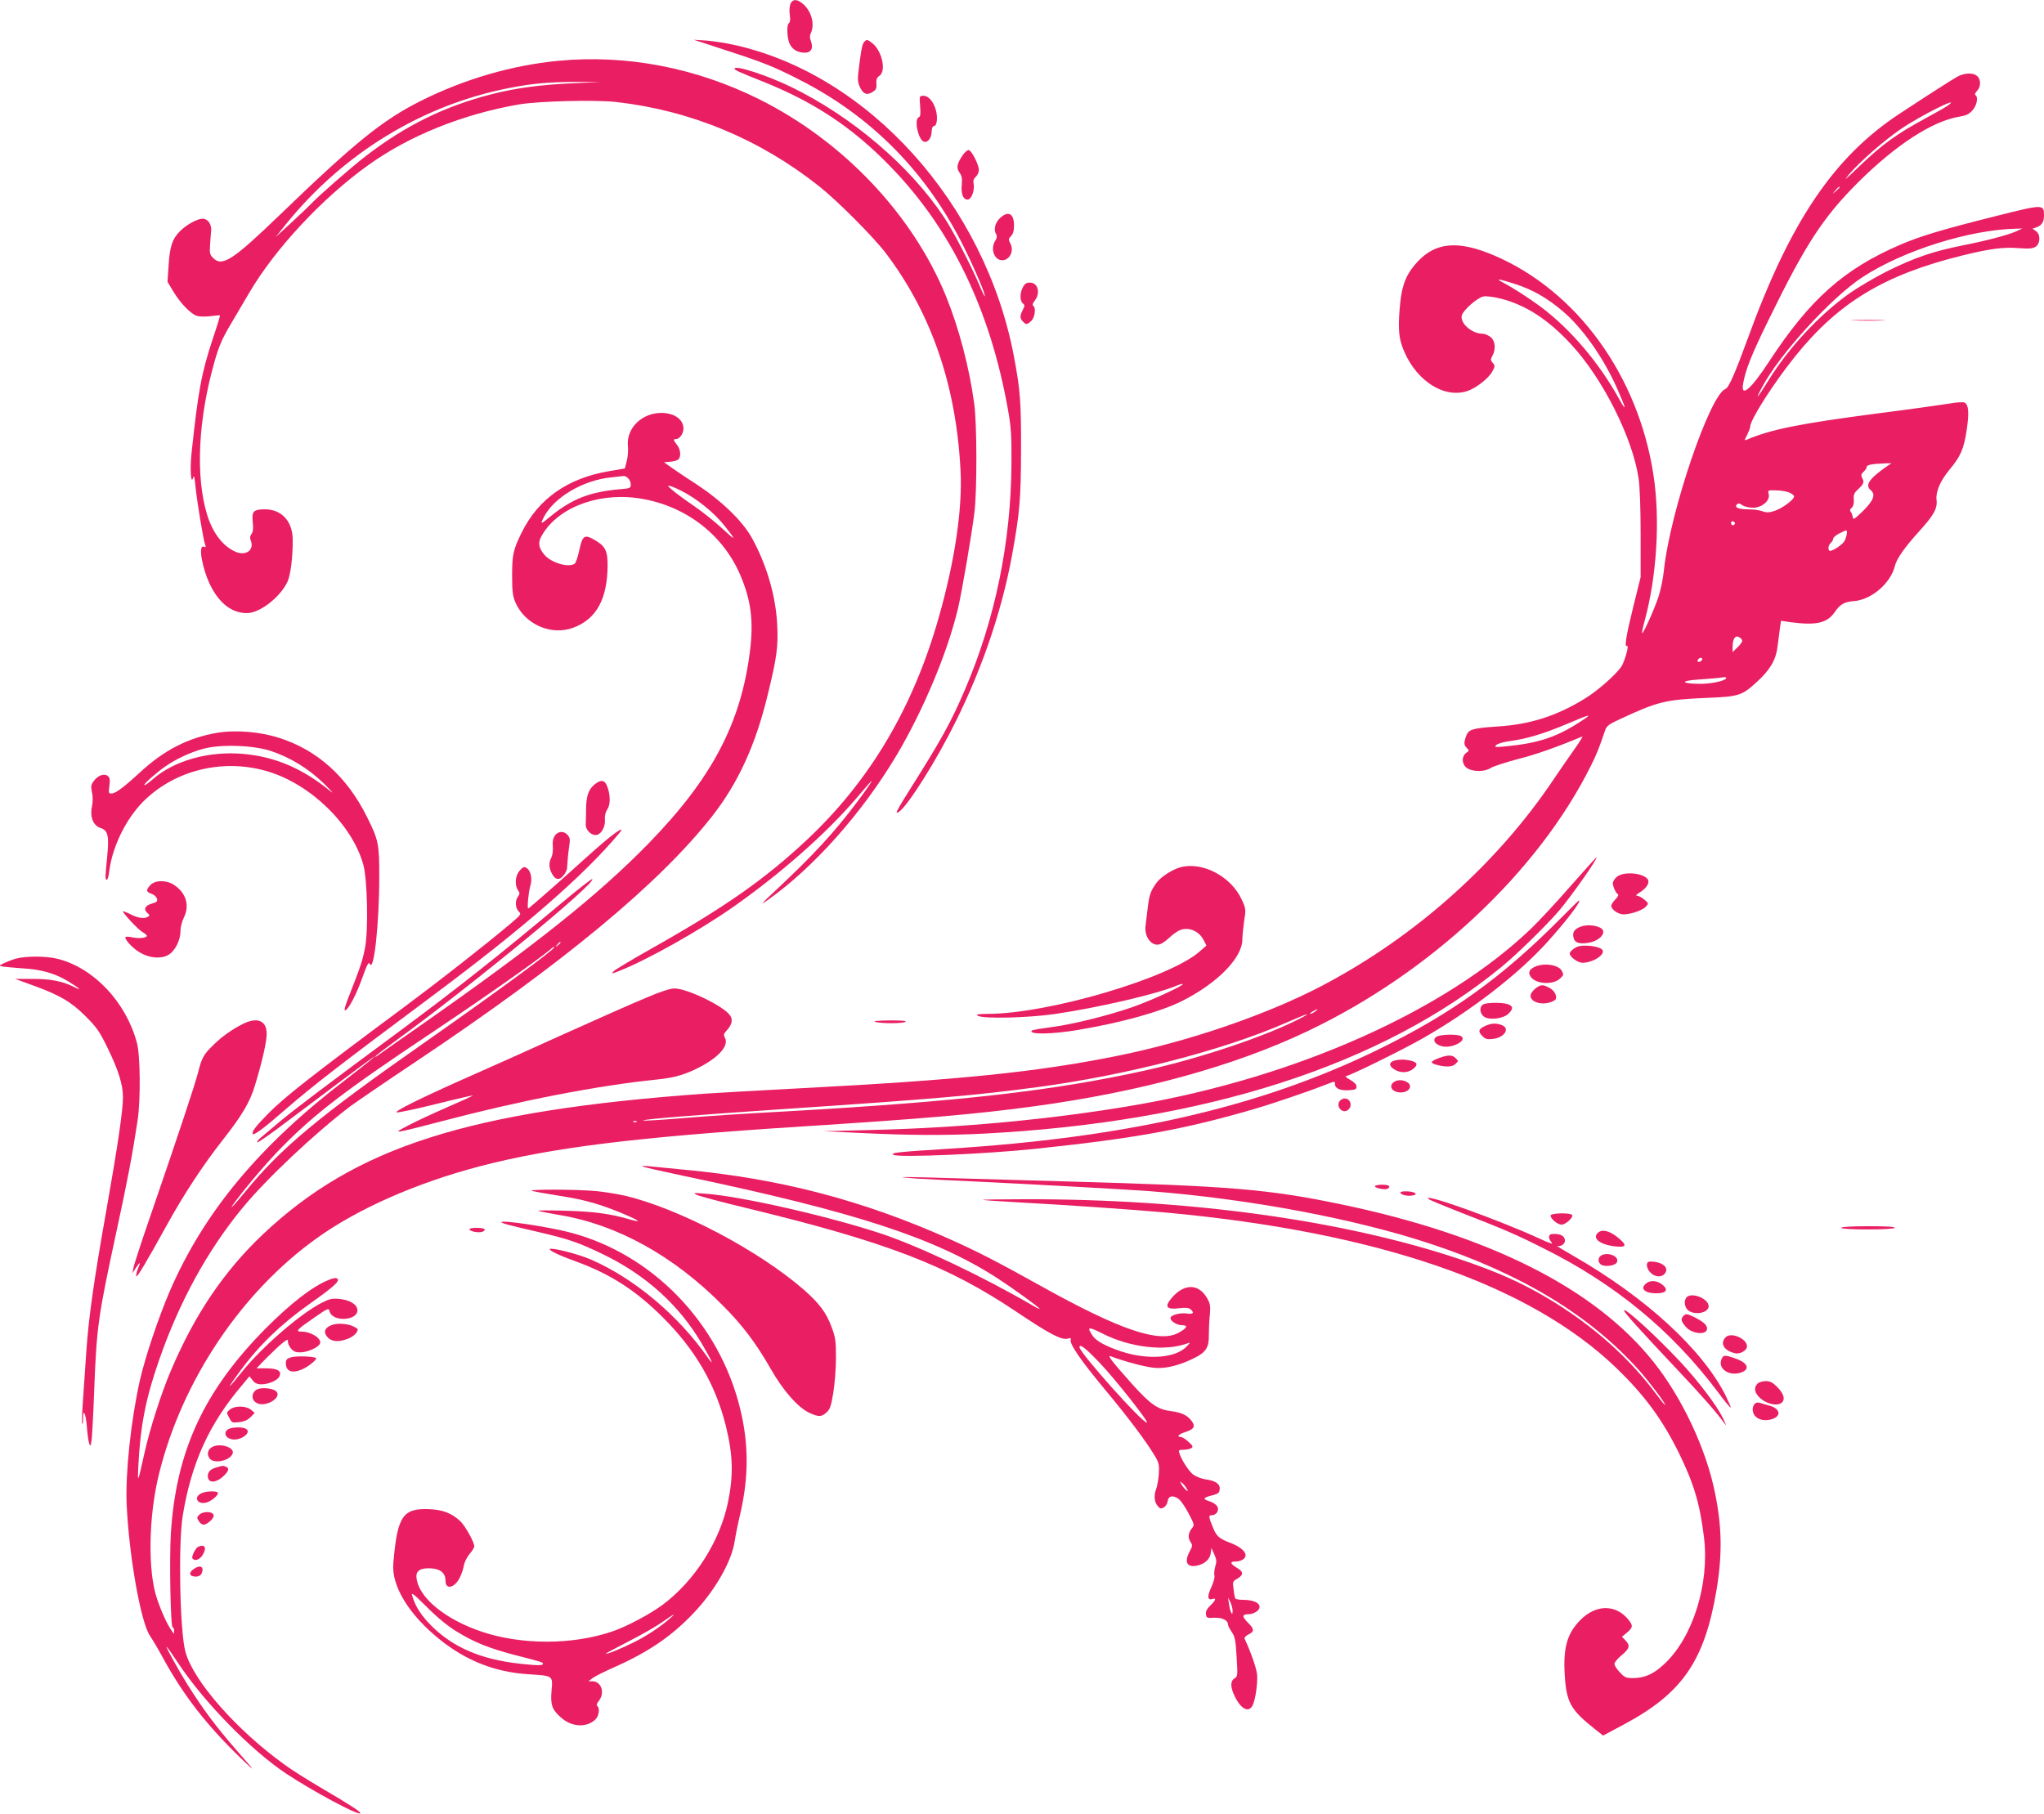 <?xml version="1.0" standalone="no"?>
<!DOCTYPE svg PUBLIC "-//W3C//DTD SVG 20010904//EN"
 "http://www.w3.org/TR/2001/REC-SVG-20010904/DTD/svg10.dtd">
<svg version="1.0" xmlns="http://www.w3.org/2000/svg"
 width="1280pt" height="1136pt" viewBox="0 0 1280 1136"
 preserveAspectRatio="xMidYMid meet">
<g transform="translate(0,1136) scale(0.1,-0.1)"
fill="#e91e63" stroke="none">
<path d="M4949 11333 c-5 -14 -7 -45 -3 -68 4 -27 2 -45 -5 -49 -16 -10 -13
-93 4 -131 18 -36 51 -55 95 -55 39 0 54 27 39 70 -9 23 -9 38 0 56 25 56 0
140 -55 183 -36 29 -62 27 -75 -6z"/>
<path d="M4540 11047 c240 -78 301 -102 462 -184 456 -230 808 -589 1038
-1058 68 -138 134 -294 127 -301 -1 -2 -16 27 -31 64 -58 135 -168 348 -224
431 -213 321 -575 630 -957 816 -147 72 -355 140 -355 115 0 -9 25 -20 178
-81 322 -129 563 -289 799 -533 379 -390 624 -896 735 -1521 20 -111 23 -161
22 -340 -3 -490 -102 -972 -289 -1409 -89 -209 -149 -317 -353 -640 -45 -71
-80 -131 -77 -134 23 -23 191 226 329 489 190 362 328 757 395 1129 47 261 54
345 55 650 1 302 -5 379 -45 590 -181 954 -913 1767 -1757 1950 -51 11 -127
23 -170 26 l-77 5 195 -64z"/>
<path d="M5410 11095 c-12 -14 -21 -68 -36 -200 -4 -37 0 -59 13 -85 21 -41
44 -48 79 -25 20 13 25 23 22 51 -2 26 3 38 20 50 43 30 15 157 -46 204 -30
24 -36 25 -52 5z"/>
<path d="M3495 10979 c-290 -28 -586 -114 -858 -250 -241 -121 -411 -258 -887
-717 -292 -281 -358 -324 -414 -269 -23 23 -24 30 -20 92 3 38 5 71 6 74 5 46
-19 81 -55 81 -30 0 -95 -35 -135 -73 -52 -50 -69 -99 -76 -217 l-7 -105 36
-60 c46 -76 111 -143 150 -154 16 -4 55 -5 85 -1 30 4 56 6 58 5 1 -1 -17 -63
-42 -136 -75 -227 -94 -329 -137 -731 -10 -99 -3 -201 11 -148 4 17 9 0 14
-55 9 -92 50 -341 61 -368 6 -13 3 -16 -9 -11 -37 14 -10 -140 44 -247 56
-110 134 -169 226 -169 80 0 206 97 253 194 21 42 35 158 34 268 -1 113 -70
188 -173 188 -73 0 -85 -12 -77 -83 4 -37 2 -57 -8 -71 -10 -13 -11 -25 -4
-43 22 -57 -30 -96 -93 -70 -80 33 -144 116 -180 230 -75 242 -58 602 47 968
27 93 48 142 99 227 35 59 87 148 116 197 163 278 459 595 745 800 259 186
593 320 945 381 127 21 475 30 611 15 464 -53 896 -232 1269 -528 115 -91 342
-319 419 -421 284 -376 439 -827 466 -1357 13 -243 -36 -570 -137 -925 -161
-565 -431 -1020 -824 -1389 -263 -247 -515 -423 -969 -679 -121 -68 -229 -133
-240 -143 -19 -20 -18 -20 35 1 173 68 499 251 712 400 297 209 580 458 766
675 47 55 90 105 96 110 20 20 -29 -52 -88 -130 -143 -190 -271 -329 -506
-549 -95 -89 -105 -100 -55 -65 289 204 593 545 811 911 168 284 319 645 384
921 24 103 85 458 102 597 17 137 16 555 -1 680 -31 230 -96 475 -177 675
-209 512 -644 971 -1169 1233 -397 198 -833 282 -1260 241z m100 -140 c-216
-10 -369 -31 -520 -70 -292 -75 -539 -197 -785 -387 -91 -70 -299 -252 -340
-297 -14 -15 -70 -68 -125 -119 l-99 -91 64 80 c359 445 857 749 1400 854 147
29 251 38 425 38 l150 0 -170 -8z"/>
<path d="M12254 10878 c-44 -26 -159 -99 -358 -230 -412 -271 -685 -675 -951
-1408 -82 -224 -119 -308 -140 -316 -98 -38 -346 -768 -385 -1134 -5 -52 -21
-129 -35 -170 -27 -81 -96 -233 -102 -226 -2 2 5 37 16 77 76 280 98 632 56
910 -94 625 -479 1157 -998 1379 -223 95 -363 84 -477 -36 -69 -73 -99 -141
-111 -256 -14 -137 -12 -206 9 -269 69 -207 254 -338 408 -289 55 17 136 80
159 123 18 33 18 37 3 54 -14 16 -15 21 -3 43 24 43 19 96 -11 119 -15 12 -37
21 -51 21 -66 0 -141 66 -129 114 8 33 98 112 135 119 17 4 64 -2 108 -13 158
-40 298 -131 441 -286 198 -213 385 -584 423 -839 8 -47 13 -190 13 -350 l0
-270 -47 -189 c-45 -183 -56 -253 -38 -242 15 10 -16 -102 -37 -131 -38 -53
-147 -149 -225 -197 -176 -109 -342 -163 -548 -176 -161 -11 -183 -18 -198
-61 -15 -43 -14 -55 5 -74 15 -15 15 -17 -5 -31 -27 -19 -28 -65 -1 -89 32
-29 112 -32 153 -6 19 12 97 37 173 57 111 28 239 73 402 141 7 3 -16 -34 -51
-83 -35 -49 -92 -132 -127 -184 -352 -526 -863 -983 -1442 -1289 -348 -184
-842 -354 -1301 -446 -500 -100 -982 -149 -1957 -200 -267 -14 -546 -30 -620
-35 -1479 -107 -2184 -333 -2765 -882 -243 -231 -426 -501 -575 -853 -59 -137
-132 -366 -164 -510 -44 -197 -45 -199 -40 -90 13 255 46 425 130 666 127 366
303 687 522 953 152 185 454 469 678 639 34 25 218 151 410 279 924 618 1520
1112 1853 1535 163 208 273 447 349 763 57 233 66 301 59 438 -9 180 -66 375
-158 542 -60 108 -191 234 -349 338 -69 44 -142 94 -163 109 l-39 28 38 3 c22
2 44 8 51 14 19 16 16 62 -7 91 -24 30 -25 37 -7 37 23 0 47 35 47 66 -1 58
-56 97 -138 98 -122 0 -220 -95 -210 -206 3 -26 0 -69 -7 -95 l-12 -47 -99
-17 c-259 -44 -442 -172 -547 -384 -53 -108 -60 -138 -60 -270 0 -103 4 -129
22 -171 61 -136 224 -207 362 -155 144 54 212 179 214 388 0 94 -14 122 -81
161 -64 37 -76 29 -96 -62 -9 -43 -22 -83 -30 -87 -38 -25 -141 5 -185 52 -37
41 -45 75 -27 112 91 178 342 282 601 248 293 -39 537 -221 649 -483 68 -159
84 -289 60 -480 -57 -450 -239 -795 -636 -1202 -312 -320 -708 -636 -1430
-1141 -140 -98 -261 -182 -268 -188 -6 -5 -12 -7 -12 -4 0 3 57 47 127 98 475
345 1256 988 1232 1013 -3 4 -91 -65 -195 -152 -394 -330 -646 -529 -994 -787
-464 -343 -687 -511 -773 -584 -50 -42 -102 -86 -116 -98 -14 -11 -23 -24 -20
-28 4 -3 94 60 200 141 169 128 475 356 519 387 58 41 -38 -37 -164 -134 -542
-414 -888 -830 -1102 -1324 -70 -162 -155 -415 -188 -560 -56 -250 -91 -579
-83 -775 15 -327 89 -742 146 -825 15 -22 54 -87 85 -145 126 -229 268 -412
477 -615 106 -102 105 -99 -17 40 -133 153 -211 257 -311 416 -54 87 -134 231
-130 235 2 2 35 -45 74 -104 161 -243 453 -542 673 -689 164 -109 452 -264
466 -250 7 7 -60 51 -246 160 -80 47 -181 110 -224 142 -303 217 -576 527
-625 710 -35 130 -45 674 -17 850 54 333 166 578 374 822 l44 53 20 -25 c14
-18 29 -25 54 -25 45 0 100 23 113 48 18 34 -10 52 -82 52 l-61 0 64 66 c88
88 140 130 133 106 -2 -10 5 -30 17 -45 17 -21 30 -27 61 -27 44 0 113 31 123
55 12 31 -55 75 -116 75 -41 0 -29 13 82 89 85 59 88 60 94 38 17 -70 182 -59
174 11 -4 34 -50 61 -115 67 -42 4 -61 0 -109 -25 -132 -67 -372 -275 -497
-430 -98 -122 -104 -120 -12 5 116 158 255 292 430 416 149 105 193 144 179
159 -8 8 -22 7 -55 -6 -101 -40 -239 -147 -396 -305 -386 -390 -560 -766 -593
-1282 -10 -164 -2 -599 12 -591 4 3 8 -5 8 -18 l0 -22 -17 24 c-26 36 -62 115
-89 195 -60 171 -54 520 12 785 145 585 515 1137 989 1476 258 185 623 345
1018 449 452 118 977 183 2022 250 755 48 1090 77 1450 126 670 91 1257 252
1720 474 765 365 1436 994 1766 1656 37 73 52 111 91 226 9 26 24 38 97 71
232 108 281 120 536 131 206 8 223 14 318 101 81 74 118 137 128 218 5 37 12
89 15 115 l7 49 61 -9 c160 -21 228 -6 276 64 33 48 60 64 118 68 111 8 232
112 258 220 10 44 62 118 152 217 92 101 116 145 109 197 -6 52 24 121 85 194
66 80 86 125 104 245 16 105 12 156 -12 170 -10 5 -47 3 -92 -5 -43 -7 -249
-36 -459 -63 -482 -63 -662 -99 -815 -164 -15 -7 -15 -3 3 30 10 21 19 44 19
51 0 44 147 274 283 443 271 336 557 509 1042 629 178 44 258 54 355 47 69 -5
89 -3 108 9 30 21 31 78 1 98 l-21 15 21 7 c35 11 51 34 51 74 0 73 -2 73
-304 -3 -335 -84 -467 -124 -592 -177 -357 -153 -570 -343 -826 -734 -114
-175 -179 -229 -162 -137 16 90 53 182 161 402 228 467 339 638 557 856 239
238 469 387 639 414 39 6 58 15 79 39 28 31 38 84 18 96 -5 3 -1 14 10 25 25
25 26 72 2 93 -26 24 -82 21 -128 -5z m-53 -177 c-13 -10 -80 -48 -150 -86
-174 -94 -266 -161 -406 -295 -90 -87 -106 -100 -65 -51 72 83 212 206 325
284 120 82 380 212 296 148z m-681 -514 c0 -2 -10 -12 -22 -23 l-23 -19 19 23
c18 21 26 27 26 19z m1101 -278 c-48 -21 -187 -58 -321 -84 -195 -39 -307 -77
-485 -165 -77 -39 -182 -101 -234 -138 -189 -135 -378 -338 -505 -542 -74
-119 -90 -136 -41 -44 109 205 430 557 625 686 257 169 674 300 970 306 l35 1
-44 -20z m-3129 -329 c109 -36 196 -86 293 -168 126 -106 259 -296 345 -492
54 -122 58 -146 10 -60 -127 230 -307 441 -495 581 -70 52 -173 118 -230 148
-57 29 -31 26 77 -9z m2328 -1138 c-114 -79 -143 -120 -105 -152 32 -27 18
-64 -47 -129 -57 -55 -63 -59 -66 -38 -2 12 -8 27 -13 33 -6 7 -4 16 7 24 10
9 14 26 13 51 -3 31 2 42 29 67 34 32 38 43 22 71 -7 14 -5 23 10 36 11 10 20
24 20 31 0 13 36 19 115 22 l40 1 -25 -17z m-7886 -78 c9 -8 16 -26 16 -39 0
-22 -5 -24 -67 -29 -193 -17 -306 -62 -445 -178 -52 -43 -56 -43 -32 4 64 123
242 229 419 248 39 4 75 8 82 9 6 0 19 -6 27 -15z m331 -77 c99 -50 208 -138
274 -222 74 -93 71 -96 -14 -17 -43 40 -124 105 -179 143 -56 38 -117 83 -136
100 -32 28 -33 30 -10 24 14 -4 43 -17 65 -28z m6935 -10 c19 -7 35 -19 35
-26 0 -21 -78 -78 -126 -92 -31 -10 -48 -10 -73 -1 -18 7 -57 12 -87 12 -62 0
-91 12 -72 31 9 9 17 7 34 -5 13 -9 43 -16 67 -16 56 0 108 45 98 85 -6 24 -5
25 41 24 27 0 64 -5 83 -12z m-336 -198 c-8 -14 -24 -10 -24 6 0 9 6 12 15 9
8 -4 12 -10 9 -15z m701 -63 c-2 -13 -8 -33 -14 -44 -11 -21 -70 -62 -90 -62
-16 0 -14 35 4 50 8 7 15 19 15 26 0 8 17 22 38 33 49 25 50 25 47 -3z m-655
-669 c0 -8 -13 -26 -30 -42 l-30 -29 0 33 c0 49 16 74 40 61 11 -6 20 -16 20
-23z m-250 -116 c0 -5 -7 -11 -15 -15 -15 -5 -20 5 -8 17 9 10 23 9 23 -2z
m150 -117 c0 -16 -83 -36 -156 -37 -127 0 -140 19 -18 27 54 4 110 8 124 10
14 2 31 4 38 5 6 0 12 -1 12 -5z m-885 -255 c-168 -114 -282 -153 -500 -174
-63 -6 -69 -5 -55 9 9 9 48 20 95 26 101 14 209 47 355 109 127 54 150 61 105
30z m-6415 -1403 c0 -2 -8 -10 -17 -17 -16 -13 -17 -12 -4 4 13 16 21 21 21
13z m-40 -30 c0 -15 -377 -291 -805 -591 -668 -467 -903 -663 -1126 -935 -81
-99 -118 -135 -63 -62 74 99 202 249 286 334 207 211 396 356 928 711 327 218
671 460 750 525 26 22 30 25 30 18z m4766 -401 c-11 -8 -25 -15 -30 -15 -6 1
0 7 14 15 32 19 40 18 16 0z m-99 -46 c-213 -110 -624 -248 -963 -323 -578
-128 -1165 -195 -2239 -256 -311 -17 -489 -29 -697 -46 -109 -9 -203 -14 -209
-12 -20 7 343 36 896 73 925 62 1190 85 1570 136 561 75 1164 231 1558 403
136 60 172 70 84 25z m-4150 -645 c-3 -3 -12 -4 -19 -1 -8 3 -5 6 6 6 11 1 17
-2 13 -5z"/>
<path d="M5762 10696 c4 -50 2 -66 -8 -70 -31 -12 -5 -139 31 -153 24 -9 48
21 49 62 1 20 6 35 13 35 20 0 27 50 14 99 -15 55 -46 91 -79 91 -24 0 -25 -1
-20 -64z"/>
<path d="M6031 10391 c-38 -54 -44 -82 -23 -111 15 -20 18 -37 15 -76 -6 -58
8 -94 37 -94 23 0 45 59 37 99 -4 20 0 32 14 44 10 9 19 28 19 42 0 34 -47
125 -64 125 -8 0 -24 -13 -35 -29z"/>
<path d="M6259 9991 c-29 -30 -38 -72 -20 -100 6 -9 4 -23 -6 -38 -33 -50 -7
-123 43 -123 47 0 76 59 51 105 -13 25 -12 30 4 46 13 13 19 34 19 67 0 77
-38 95 -91 43z"/>
<path d="M6405 9560 c-19 -37 -19 -84 0 -100 13 -11 13 -15 0 -41 -19 -36 -19
-54 1 -73 20 -21 26 -20 52 4 23 22 31 83 12 95 -6 4 -3 16 10 32 37 48 20
113 -30 113 -23 0 -33 -7 -45 -30z"/>
<path d="M11613 9353 c48 -2 126 -2 175 0 48 1 8 3 -88 3 -96 0 -136 -2 -87
-3z"/>
<path d="M1358 6770 c-180 -31 -331 -108 -483 -249 -100 -92 -152 -131 -177
-131 -18 0 -19 5 -13 48 5 38 3 51 -10 62 -22 18 -62 4 -88 -32 -17 -23 -19
-33 -11 -70 6 -26 6 -61 0 -89 -14 -67 8 -120 54 -135 47 -15 54 -49 41 -182
-13 -128 -13 -142 -2 -142 5 0 12 24 15 54 21 163 115 348 234 456 200 184
491 248 757 169 270 -80 530 -333 600 -584 26 -93 33 -416 10 -526 -15 -77
-28 -116 -109 -322 -17 -44 -22 -67 -14 -65 22 8 70 100 108 207 28 79 39 99
45 85 26 -62 60 249 60 546 0 207 -5 229 -77 374 -125 251 -309 417 -548 494
-121 39 -273 52 -392 32z m337 -113 c123 -41 235 -109 334 -205 47 -47 66 -68
41 -48 -175 143 -346 216 -544 234 -217 20 -436 -41 -571 -160 -25 -22 -48
-38 -51 -35 -6 6 75 78 132 117 67 47 158 89 236 110 109 30 312 23 423 -13z"/>
<path d="M3721 6445 c-37 -32 -50 -72 -51 -155 0 -36 -1 -78 -2 -94 -1 -32 31
-66 62 -66 32 0 62 49 58 95 -2 27 4 49 16 68 21 30 18 99 -5 150 -15 34 -39
34 -78 2z"/>
<path d="M3809 6109 c-41 -33 -114 -98 -164 -143 -113 -103 -332 -296 -337
-296 -8 0 1 99 12 137 15 49 5 100 -23 117 -15 9 -23 6 -43 -17 -28 -32 -32
-90 -10 -123 12 -17 12 -22 0 -39 -20 -26 -17 -72 4 -93 18 -18 16 -20 -52
-78 -168 -141 -448 -360 -666 -522 -575 -427 -750 -564 -852 -668 -76 -78
-101 -110 -96 -125 5 -14 70 34 198 146 182 158 354 290 920 712 579 431 955
758 1179 1026 32 38 1 23 -70 -34z"/>
<path d="M3474 6125 c-11 -16 -15 -39 -12 -67 2 -24 -2 -54 -9 -68 -17 -33
-16 -64 2 -99 21 -42 46 -47 72 -16 13 14 24 36 24 48 3 49 7 94 14 140 6 39
4 51 -10 67 -25 28 -61 25 -81 -5z"/>
<path d="M9833 5808 c-88 -101 -198 -219 -245 -264 -536 -514 -1469 -930
-2472 -1104 -514 -89 -1097 -144 -1651 -157 l-310 -8 235 -11 c303 -15 527
-16 770 -4 1388 72 2494 428 3245 1046 93 76 278 257 357 349 77 90 249 335
235 335 -2 0 -76 -82 -164 -182z"/>
<path d="M7395 5929 c-49 -12 -125 -60 -151 -96 -38 -51 -47 -78 -56 -153 -5
-41 -11 -94 -14 -116 -10 -71 38 -134 89 -118 12 3 38 21 57 39 19 18 46 38
60 45 54 29 124 4 156 -55 l19 -37 -41 -36 c-187 -167 -946 -391 -1327 -392
-66 -1 -78 -3 -63 -12 35 -20 313 -13 481 11 272 40 634 124 759 176 21 9 40
14 43 12 9 -9 -206 -107 -319 -146 -160 -55 -378 -108 -510 -125 -61 -8 -113
-17 -116 -20 -26 -27 127 -24 293 4 275 47 512 113 646 180 223 112 379 271
379 387 0 21 5 72 11 114 12 73 11 78 -15 135 -66 143 -242 238 -381 203z"/>
<path d="M10126 5869 c-14 -11 -26 -29 -26 -40 0 -22 18 -61 32 -70 6 -4 -2
-18 -16 -32 -14 -14 -26 -32 -26 -40 0 -19 30 -44 62 -52 35 -9 129 19 154 46
19 21 19 21 -9 45 -16 13 -36 24 -45 24 -11 0 -6 7 14 19 44 27 65 60 54 81
-23 42 -149 55 -194 19z"/>
<path d="M942 5817 c-29 -31 -28 -43 7 -55 15 -5 31 -19 34 -31 4 -17 -1 -22
-34 -31 -42 -12 -52 -37 -24 -60 13 -11 13 -15 3 -21 -23 -15 -63 -10 -111 15
-26 13 -47 21 -47 18 0 -12 94 -113 121 -129 16 -9 29 -20 29 -24 0 -13 -50
-19 -90 -10 -22 5 -42 6 -44 2 -8 -13 45 -71 89 -96 58 -35 129 -42 175 -18
44 23 80 91 80 151 0 23 9 60 20 82 39 77 17 156 -59 207 -47 32 -119 32 -149
0z"/>
<path d="M9779 5614 c-373 -377 -694 -607 -1164 -835 -730 -354 -1559 -544
-2680 -614 -317 -20 -363 -25 -339 -38 32 -18 579 5 889 38 621 65 927 121
1355 245 128 37 354 114 468 159 51 20 52 20 52 1 0 -27 33 -42 88 -38 39 2
47 6 47 23 0 12 -15 28 -40 42 -22 12 -34 23 -27 23 21 0 366 170 487 240 300
172 592 398 773 598 122 135 219 262 199 262 -2 0 -50 -48 -108 -106z"/>
<path d="M9901 5557 c-42 -15 -56 -36 -47 -70 7 -31 34 -41 91 -32 75 11 123
69 77 94 -32 17 -86 21 -121 8z"/>
<path d="M9885 5433 c-23 -6 -55 -32 -55 -45 0 -21 51 -58 79 -58 65 0 144 50
126 80 -13 21 -101 35 -150 23z"/>
<path d="M100 5356 c-25 -7 -58 -20 -75 -28 l-30 -16 25 -6 c14 -2 69 -7 122
-11 115 -6 201 -31 283 -80 74 -45 95 -65 38 -36 -72 36 -150 51 -263 50
l-105 0 107 -39 c171 -62 242 -103 334 -195 70 -70 88 -96 136 -195 69 -140
98 -233 98 -311 0 -85 -32 -301 -105 -715 -77 -433 -110 -667 -124 -874 -6
-85 -15 -222 -21 -304 -6 -82 -8 -151 -5 -154 3 -3 5 11 5 31 0 71 17 36 24
-47 3 -46 10 -95 15 -108 7 -20 9 -16 15 27 3 28 11 167 16 310 15 397 25 463
140 995 68 315 99 476 132 695 19 127 17 407 -5 485 -68 253 -268 466 -493
524 -72 19 -200 19 -264 2z"/>
<path d="M9614 5306 c-38 -17 -47 -37 -28 -64 32 -46 139 -52 183 -11 24 23
24 24 11 49 -20 37 -108 51 -166 26z"/>
<path d="M9622 5174 c-12 -8 -27 -24 -33 -35 -22 -43 45 -77 114 -58 19 5 37
15 40 22 8 22 -11 56 -42 71 -38 20 -51 20 -79 0z"/>
<path d="M4044 5110 c-78 -32 -305 -133 -505 -223 -200 -91 -463 -209 -584
-262 -314 -139 -494 -228 -470 -232 11 -2 124 22 252 54 128 32 229 55 225 52
-4 -4 -77 -37 -162 -74 -85 -37 -193 -87 -240 -112 -75 -39 -80 -43 -45 -38
22 4 132 31 245 61 484 128 985 226 1355 263 110 11 184 33 275 82 116 62 175
132 150 179 -10 18 -8 25 8 43 37 39 44 72 21 101 -46 59 -268 165 -344 165
-26 1 -88 -19 -181 -59z"/>
<path d="M9288 5069 c-24 -13 -23 -52 2 -74 28 -26 121 -17 155 15 32 30 32
48 -1 60 -33 13 -134 12 -156 -1z"/>
<path d="M1517 4945 c-68 -35 -127 -77 -179 -128 -62 -60 -74 -80 -97 -172
-21 -81 -120 -380 -299 -900 -55 -159 -103 -306 -106 -325 l-7 -35 21 33 c28
42 33 41 14 -4 -8 -20 -13 -41 -11 -47 4 -12 61 83 195 326 104 188 223 369
342 521 129 164 176 244 209 356 43 142 71 265 71 315 0 84 -60 108 -153 60z"/>
<path d="M5480 4960 c36 -11 172 -11 190 0 10 7 -22 9 -100 9 -73 -1 -106 -4
-90 -9z"/>
<path d="M9304 4936 c-45 -20 -50 -34 -23 -63 20 -21 31 -24 67 -20 73 8 111
66 56 87 -34 13 -63 12 -100 -4z"/>
<path d="M8994 4866 c-26 -20 -8 -48 37 -59 63 -15 160 37 119 63 -24 15 -133
12 -156 -4z"/>
<path d="M9016 4735 c-59 -21 -64 -32 -20 -44 55 -15 100 -14 118 5 9 8 16 17
16 19 0 2 -7 11 -16 19 -19 19 -46 20 -98 1z"/>
<path d="M8755 4722 c-62 -8 -67 -39 -10 -67 37 -17 78 -12 108 13 34 30 19
45 -53 55 -8 1 -28 1 -45 -1z"/>
<path d="M8742 4590 c-51 -21 -33 -70 26 -72 50 -2 80 35 50 60 -21 16 -52 21
-76 12z"/>
<path d="M8390 4465 c-26 -32 13 -81 48 -59 34 22 22 74 -18 74 -10 0 -23 -7
-30 -15z"/>
<path d="M4022 4055 c4 -4 123 -31 265 -61 1068 -224 1567 -387 1958 -639 97
-63 265 -184 265 -192 0 -3 -19 6 -42 20 -319 185 -716 374 -957 453 -327 108
-877 233 -1096 248 -75 6 -78 5 -50 -8 17 -8 154 -45 305 -81 886 -215 1261
-359 1700 -654 201 -135 277 -175 316 -165 18 5 23 3 19 -7 -9 -25 64 -131
213 -310 146 -175 263 -331 316 -421 24 -41 26 -54 23 -110 -3 -35 -10 -76
-16 -91 -16 -41 -13 -82 7 -107 15 -19 22 -21 40 -11 11 6 22 23 24 38 4 35
35 41 70 14 14 -11 42 -52 62 -91 34 -64 36 -73 23 -88 -25 -29 -30 -61 -13
-87 15 -23 15 -27 -4 -62 -35 -66 -18 -101 44 -89 49 9 84 41 88 79 l4 32 18
-40 c15 -33 16 -45 6 -77 -6 -22 -8 -47 -5 -57 3 -10 -6 -42 -19 -71 -27 -57
-25 -84 5 -75 28 9 23 -7 -11 -40 -22 -21 -30 -37 -28 -55 3 -23 6 -25 52 -22
50 2 86 -16 86 -43 0 -7 11 -28 24 -47 20 -30 24 -52 30 -156 7 -116 7 -121
-13 -134 -28 -17 -27 -57 4 -118 41 -81 91 -100 113 -42 15 39 26 119 25 174
-1 39 -33 134 -79 235 -3 6 7 17 22 25 40 19 40 34 0 74 -40 40 -39 54 3 54
16 0 39 8 52 18 43 36 0 72 -86 72 -24 0 -46 4 -49 8 -3 5 -8 30 -11 58 -7 47
-6 50 24 67 40 24 39 43 -4 68 -41 25 -45 39 -9 39 35 0 64 17 64 39 0 26 -38
57 -101 80 -63 24 -82 41 -102 91 -29 70 -30 80 -9 80 26 0 45 24 38 48 -6 18
-29 33 -70 46 -25 9 -13 19 37 31 35 9 43 15 45 37 4 34 -25 54 -91 63 -28 5
-60 18 -77 31 -29 25 -72 92 -84 132 -7 20 -4 22 26 22 18 0 40 5 48 10 13 9
10 15 -18 40 -18 17 -39 30 -47 30 -29 0 -15 17 25 30 56 18 66 34 46 65 -26
39 -64 58 -133 67 -83 10 -129 42 -243 169 -122 136 -160 185 -135 175 78 -31
221 -69 276 -73 71 -6 155 15 251 63 70 35 89 66 88 139 0 33 2 90 6 127 5 57
3 72 -16 106 -52 92 -141 95 -219 7 -52 -60 -39 -79 49 -68 33 4 55 2 65 -7
26 -21 17 -33 -20 -27 -43 7 -105 -9 -105 -28 0 -20 40 -45 73 -45 40 0 30
-19 -24 -48 -120 -65 -365 18 -854 290 -282 157 -403 219 -575 296 -542 243
-1062 380 -1665 436 -88 9 -185 18 -214 21 -30 3 -52 3 -49 0z m2886 -1049
c171 -86 388 -111 527 -60 20 7 20 7 0 -15 -67 -77 -244 -91 -414 -35 -98 33
-156 65 -178 97 -40 59 -30 61 65 13z m-25 -178 c99 -103 316 -378 299 -378
-31 0 -422 439 -422 472 0 24 36 -3 123 -94z m549 -792 c10 -19 10 -20 -6 -7
-9 8 -22 24 -28 35 -10 19 -10 20 6 7 9 -8 22 -24 28 -35z m287 -766 c0 -37
-16 -6 -23 45 l-6 40 15 -30 c8 -16 14 -41 14 -55z"/>
<path d="M5735 3979 c61 -4 220 -12 355 -18 356 -17 955 -50 1105 -61 625 -48
1291 -173 1766 -331 571 -189 996 -448 1304 -792 63 -71 173 -217 162 -217 -2
0 -27 30 -55 68 -173 232 -400 433 -675 598 -169 101 -327 171 -560 249 -734
245 -1698 377 -2727 374 -146 0 -260 -2 -255 -4 6 -2 102 -9 215 -15 296 -16
746 -47 939 -65 1324 -123 2271 -450 2815 -975 175 -169 288 -323 391 -533 93
-191 130 -314 156 -527 35 -290 -70 -627 -250 -793 -65 -61 -121 -86 -190 -87
-49 0 -57 3 -87 36 -19 19 -34 43 -34 53 0 9 20 34 45 54 50 42 55 60 24 93
l-22 23 32 26 c38 33 39 45 5 85 -79 93 -201 91 -297 -6 -84 -85 -109 -174
-98 -349 11 -169 37 -215 193 -338 l47 -37 131 70 c365 195 504 397 579 840
37 224 35 395 -10 613 -55 273 -206 594 -385 818 -366 460 -1029 794 -1964
988 -451 93 -687 113 -1695 141 -209 6 -523 15 -697 20 -354 11 -426 11 -263
-1z"/>
<path d="M8610 3930 c0 -11 65 -24 79 -15 24 14 9 25 -34 25 -25 0 -45 -4 -45
-10z"/>
<path d="M3335 3900 c22 -5 99 -18 172 -30 154 -24 249 -51 391 -110 110 -46
127 -61 41 -36 -116 34 -221 48 -394 53 -99 3 -178 3 -175 0 3 -3 64 -15 135
-27 360 -60 714 -256 1020 -565 125 -125 209 -237 300 -396 79 -139 173 -246
246 -279 57 -25 72 -25 104 3 22 19 29 38 43 122 9 55 17 154 17 220 0 106 -3
129 -28 195 -32 88 -78 149 -173 232 -285 248 -780 508 -1119 589 -46 10 -128
24 -182 29 -122 12 -456 12 -398 0z"/>
<path d="M8770 3891 c0 -13 40 -24 71 -19 42 5 26 23 -23 26 -29 2 -48 -1 -48
-7z"/>
<path d="M8945 3851 c6 -6 98 -44 205 -86 274 -107 345 -137 515 -223 448
-223 801 -514 1088 -894 44 -60 82 -106 85 -104 2 2 -13 37 -32 76 -145 288
-501 615 -951 873 -66 38 -113 67 -105 64 22 -7 50 11 50 32 0 31 -29 46 -82
42 -23 -1 -23 -29 -1 -53 11 -12 -13 -5 -73 23 -256 118 -741 292 -699 250z"/>
<path d="M9710 3747 c0 -21 44 -57 69 -57 25 0 75 45 66 60 -10 16 -135 13
-135 -3z"/>
<path d="M3140 3705 c0 -6 53 -20 230 -61 197 -46 253 -66 405 -139 269 -130
478 -319 619 -559 62 -105 83 -152 40 -91 -186 267 -463 499 -735 617 -82 35
-244 76 -256 65 -7 -8 59 -40 162 -77 215 -78 377 -182 545 -350 204 -203 330
-420 395 -679 45 -182 49 -309 14 -479 -50 -244 -207 -491 -408 -642 -76 -57
-227 -138 -317 -168 -249 -85 -567 -85 -816 -2 -234 79 -400 217 -410 341 -4
43 28 61 96 56 57 -5 86 -31 86 -78 0 -58 56 -45 89 19 10 20 22 55 26 77 3
21 20 54 36 73 16 18 29 39 29 48 0 25 -57 128 -87 156 -54 51 -111 73 -198
76 -164 6 -197 -45 -222 -340 -12 -142 99 -323 293 -478 167 -133 345 -203
554 -216 155 -10 152 -8 144 -102 -8 -90 3 -120 60 -170 67 -59 158 -64 214
-12 23 22 30 74 12 85 -6 4 -3 16 10 32 40 51 16 123 -41 123 l-24 0 25 19
c13 11 74 41 134 68 227 100 381 208 525 368 121 136 212 300 231 418 6 40 22
119 36 177 53 229 53 438 -1 657 -130 534 -546 967 -1062 1103 -136 36 -433
81 -433 65z m-281 -2563 c112 -69 204 -105 363 -147 176 -45 178 -46 178 -56
0 -11 -33 -11 -145 1 -242 27 -415 101 -551 235 -66 66 -104 124 -123 192 -7
23 11 9 93 -73 67 -67 130 -118 185 -152z m1331 77 c-55 -48 -139 -104 -215
-142 -77 -39 -176 -80 -181 -74 -2 1 61 35 139 75 78 40 174 94 212 121 81 57
95 63 45 20z"/>
<path d="M11530 3670 c0 -6 61 -10 164 -10 99 0 167 4 171 10 4 7 -53 10 -164
10 -107 0 -171 -4 -171 -10z"/>
<path d="M2940 3661 c0 -13 55 -24 80 -16 11 4 18 11 15 16 -8 12 -95 12 -95
0z"/>
<path d="M10009 3641 c-42 -34 7 -76 104 -87 70 -8 78 5 27 48 -54 47 -103 62
-131 39z"/>
<path d="M10033 3500 c-26 -11 -30 -42 -9 -59 21 -17 87 -10 100 11 21 34 -44
67 -91 48z"/>
<path d="M10314 3446 c-3 -9 1 -28 10 -42 30 -45 86 -51 107 -12 15 29 -16 58
-69 65 -33 4 -43 2 -48 -11z"/>
<path d="M10313 3325 c-47 -33 -17 -65 60 -65 58 0 75 19 44 48 -32 30 -76 37
-104 17z"/>
<path d="M10568 3240 c-24 -15 -23 -63 2 -85 39 -35 130 -19 130 24 0 44 -92
85 -132 61z"/>
<path d="M10170 3152 c0 -11 92 -114 342 -379 159 -169 238 -260 291 -333 9
-14 4 3 -13 37 -38 79 -154 232 -267 353 -151 162 -353 346 -353 322z"/>
<path d="M10542 3118 c-18 -18 -15 -33 14 -67 39 -47 134 -55 134 -12 0 22
-22 42 -77 70 -49 24 -55 25 -71 9z"/>
<path d="M2075 3060 c-35 -13 -48 -36 -35 -59 23 -43 73 -52 140 -25 35 14 60
38 60 59 0 3 -16 13 -35 21 -37 15 -98 18 -130 4z"/>
<path d="M10807 2985 c-38 -37 -12 -84 56 -100 33 -9 77 17 77 43 0 48 -100
91 -133 57z"/>
<path d="M1823 2859 c-27 -8 -33 -15 -33 -37 0 -51 39 -66 103 -38 39 17 94
62 86 70 -11 11 -124 15 -156 5z"/>
<path d="M10779 2843 c-20 -54 45 -101 115 -82 68 19 56 62 -25 90 -70 25 -78
24 -90 -8z"/>
<path d="M11006 2694 c-26 -25 -19 -59 18 -92 38 -33 96 -48 126 -32 32 17 25
57 -19 101 -30 31 -46 39 -74 39 -20 0 -43 -7 -51 -16z"/>
<path d="M1610 2658 c-35 -19 -39 -62 -6 -83 54 -36 171 34 123 73 -22 18 -90
24 -117 10z"/>
<path d="M10994 2572 c-18 -12 -24 -41 -12 -67 15 -33 61 -48 108 -35 68 18
61 68 -12 87 -23 6 -50 14 -58 17 -8 3 -20 2 -26 -2z"/>
<path d="M1440 2532 c-22 -18 -22 -19 -5 -51 16 -32 19 -33 62 -28 31 3 53 13
72 31 l26 27 -24 20 c-30 25 -101 26 -131 1z"/>
<path d="M1426 2407 c-26 -19 -16 -50 20 -60 59 -17 142 46 88 67 -27 11 -90
6 -108 -7z"/>
<path d="M1330 2298 c-30 -16 -36 -46 -17 -73 27 -35 127 -14 144 31 14 38
-77 68 -127 42z"/>
<path d="M1354 2169 c-39 -11 -56 -31 -52 -61 5 -37 49 -36 92 2 39 35 45 54
20 64 -18 7 -19 7 -60 -5z"/>
<path d="M1260 2007 c-54 -27 -18 -77 40 -55 32 12 71 48 64 59 -8 13 -76 10
-104 -4z"/>
<path d="M1247 1872 c-15 -16 -15 -20 -1 -40 19 -28 36 -28 70 1 18 16 25 30
21 40 -9 23 -69 22 -90 -1z"/>
<path d="M1242 1673 c-17 -7 -44 -61 -37 -73 13 -20 46 -9 64 21 27 45 15 69
-27 52z"/>
<path d="M1213 1533 c-27 -19 -30 -39 -5 -45 28 -7 51 2 57 23 13 38 -13 50
-52 22z"/>
</g>
</svg>
